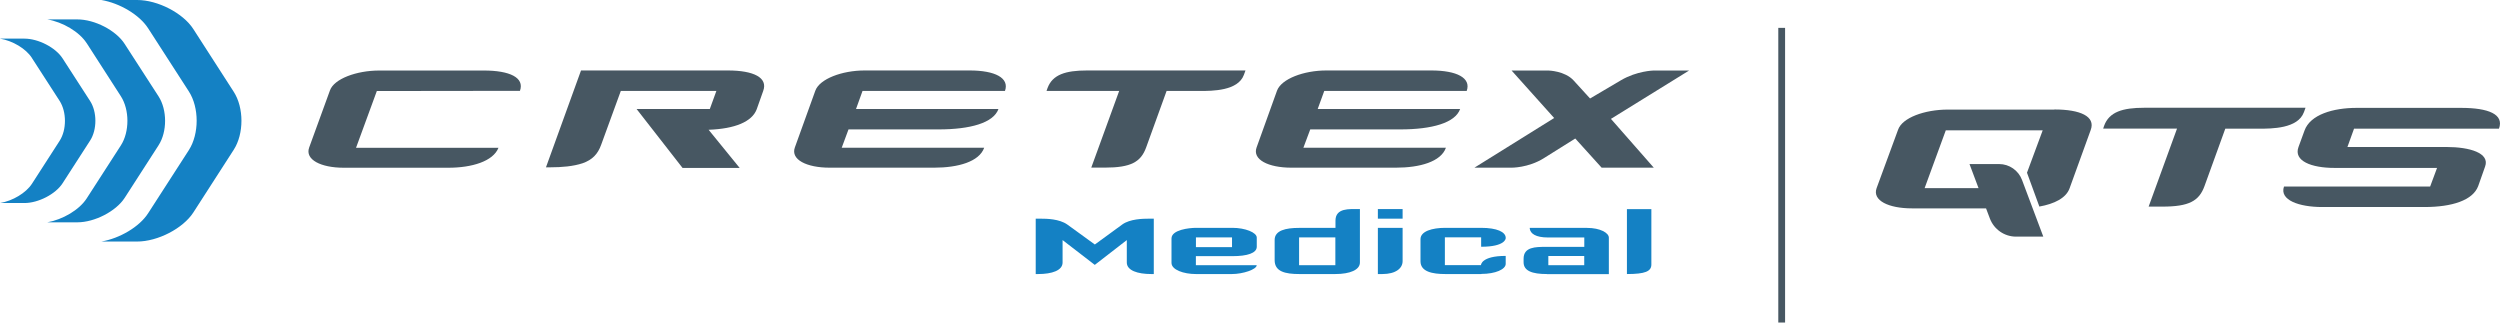 <?xml version="1.0" encoding="UTF-8"?><svg id="Layer_2" xmlns="http://www.w3.org/2000/svg" viewBox="0 0 412.25 53.19"><defs><style>.cls-1{fill:#1481c4;}.cls-2{fill:#475762;}</style></defs><g id="Layer_1-2"><g><path class="cls-2" d="M124.78,18.02c-.77,2.05-3.58,3.22-7.93,3.38l5.12,6.29h-9.42l-7.58-9.72h12.08l1.08-2.97h-15.76l-3.23,8.85c-.56,1.58-1.48,2.51-3.07,3.07-1.54,.51-3.43,.67-5.28,.67h-.76l5.78-15.97h24.21c4.25,0,6.65,1.18,5.83,3.38l-1.07,3.02Z"/><path class="cls-2" d="M162.29,24.37c-.82,2.3-4.3,3.28-8.24,3.28h-17.25c-3.78,0-6.45-1.33-5.73-3.33l3.38-9.37c.71-1.94,4.4-3.33,8.14-3.33h17.3c4.19,0,6.6,1.23,5.83,3.38h-23.49l-1.07,2.97h23.49c-.82,2.3-4.65,3.37-9.88,3.37h-14.85l-1.12,3.02h23.49Z"/><path class="cls-2" d="M205.12,12.34c-.97,2.66-5.22,2.66-7.27,2.66h-5.48l-3.37,9.31c-.87,2.4-2.51,3.33-6.8,3.33h-2.25l4.6-12.64h-11.98l.16-.46c.82-2.25,3.01-2.92,6.5-2.92h26.15l-.26,.72Z"/><path class="cls-2" d="M238.43,24.37c-.82,2.3-4.3,3.28-8.24,3.28h-17.25c-3.79,0-6.45-1.33-5.73-3.33l3.37-9.37c.72-1.94,4.4-3.33,8.14-3.33h17.3c4.2,0,6.61,1.23,5.84,3.38h-23.49l-1.08,2.97h23.49c-.81,2.3-4.65,3.37-9.88,3.37h-14.84l-1.13,3.02h23.49Z"/><path class="cls-2" d="M265.65,19.61l7.06,8.04h-8.6l-4.35-4.81-5.22,3.27c-2.56,1.59-5.32,1.54-5.32,1.54h-6.09l13.15-8.19-7.02-7.83h6.09s2.71,.06,4.14,1.64l2.71,2.97,5.12-3.02c2.61-1.53,5.32-1.59,5.32-1.59h5.89l-12.9,7.98Z"/><path class="cls-2" d="M58.71,24.37l3.43-9.36,23.6-.03c.79-2.19-1.71-3.35-5.94-3.35h-17.25c-3.78,0-7.47,1.38-8.14,3.28l-3.43,9.42c-.72,2,1.95,3.33,5.68,3.33h17.3c3.83,0,7.36-1.05,8.24-3.29h-23.5Z"/><path class="cls-1" d="M189.83,45.19c-2.22,0-4.02-.58-4.02-1.9v-3.7l-5.28,4.09-5.31-4.09v3.7c0,1.31-1.75,1.9-4.02,1.9h-.41v-9.13h.85c.93,0,3.03,.03,4.35,.96l4.55,3.3,4.52-3.3c1.29-.93,3.45-.96,4.38-.96h.82v9.13h-.41Z"/><path class="cls-1" d="M203.16,39.15h-5.95v1.6h5.95v-1.6Zm0,6.04h-5.95c-2.04,0-4.03-.7-4.03-1.84v-4.03c0-1.43,2.92-1.75,4.06-1.75h5.98c2.1,0,4.02,.76,4.02,1.61v1.51c0,1.05-1.57,1.55-4,1.55h-6.04v1.49h10.03c0,.7-2.27,1.46-4.08,1.46"/><path class="cls-1" d="M220.2,39.15h-5.98v4.58h5.98v-4.58Zm0,6.04h-5.93c-2.36,0-4.08-.41-4.08-2.28v-3.35c0-1.57,1.84-1.98,4.02-1.98h6.01v-1.2c0-2.13,2.36-1.9,3.76-1.9h.27v8.81c0,1.2-1.61,1.9-4.06,1.9"/><path class="cls-1" d="M227.96,45.19h-.75v-7.61h4.08v5.48c0,1.23-1.2,2.13-3.33,2.13m-.75-10.71h4.08v1.58h-4.08v-1.58Z"/><path class="cls-1" d="M244.27,45.19h-5.95c-2.1,0-4.08-.38-4.08-2.1v-3.65c0-1.31,1.93-1.87,4.08-1.87h5.89c2.71,0,4,.7,4.08,1.57v.15s0,1.4-4.05,1.4v-1.55h-5.98v4.58h5.95s0-1.52,4.08-1.52v1.31c0,.9-1.69,1.66-4.02,1.66"/><path class="cls-1" d="M261.24,42.21h-5.92v1.52h5.92v-1.52Zm-6.15,2.98c-2.45,0-3.85-.52-3.85-1.95v-.58c0-1.95,1.99-1.95,3.65-1.95h6.36v-1.55h-5.98c-2.04,0-2.89-.64-3.01-1.43v-.15h9.45c2.16,0,3.59,.82,3.59,1.61v6.01h-10.21Z"/><path class="cls-1" d="M268.28,45.19v-10.7h4.03v9.13c0,1.14-1.05,1.57-4.03,1.57"/><path class="cls-1" d="M24.43,4.67l6.72,10.42c1.71,2.66,1.7,6.99,0,9.65l-6.72,10.42c-1.44,2.25-4.69,4.15-7.72,4.67h5.9c3.4,0,7.57-2.16,9.27-4.79l6.66-10.34c1.7-2.63,1.7-6.94,0-9.57l-6.66-10.34C30.18,2.15,26.01,0,22.61,0h-5.9c3.03,.52,6.27,2.42,7.72,4.67"/><path class="cls-1" d="M14.29,7.11l5.64,8.76c1.44,2.23,1.44,5.88,0,8.11l-5.65,8.76c-1.22,1.88-3.94,3.47-6.48,3.92h4.96c2.85,0,6.36-1.82,7.79-4.02l5.6-8.69c1.43-2.22,1.43-5.83,0-8.05l-5.61-8.68c-1.43-2.22-4.93-4.02-7.78-4.02H7.8c2.55,.44,5.27,2.03,6.49,3.92"/><path class="cls-1" d="M5.26,9.56l4.58,7.09c1.16,1.81,1.16,4.76,0,6.56l-4.57,7.09c-.99,1.53-3.19,2.83-5.26,3.18H4.02c2.31,0,5.15-1.47,6.3-3.26l4.54-7.04c1.16-1.79,1.16-4.73,0-6.52l-4.54-7.03c-1.15-1.79-3.99-3.26-6.3-3.26H0c2.07,.35,4.27,1.64,5.26,3.18"/><rect class="cls-2" x="293.24" y="4.59" width="1.12" height="48.6"/><path class="cls-2" d="M379.91,18.51c-.99,2.71-5.31,2.71-7.39,2.71h-5.57l-3.43,9.47c-.89,2.45-2.55,3.38-6.92,3.38h-2.29l4.68-12.86h-12.18l.16-.47c.83-2.29,3.07-2.97,6.61-2.97h26.6l-.26,.73Z"/><path class="cls-2" d="M388.18,21.22l-1.09,3.02h16.35c3.8,0,7.18,.99,6.35,3.23l-1.14,3.23c-.89,2.34-4.32,3.44-8.85,3.44h-16.87c-3.8,0-7.08-1.14-6.3-3.38h24.1l1.14-3.07h-16.92c-3.8,0-6.77-1.15-5.93-3.44l.99-2.71c.94-2.65,4.74-3.75,8.59-3.75h17.23c4.48,0,7.13,1.04,6.25,3.43h-23.89Z"/><path class="cls-2" d="M338.75,18.07h-17.54c-3.85,0-7.55,1.35-8.22,3.33l-3.54,9.63c-.73,2.03,1.98,3.33,5.83,3.33h12.22l.63,1.67c.68,1.8,2.4,2.99,4.32,2.99h4.49l-3.51-9.35c-.59-1.57-2.1-2.62-3.78-2.62h-4.88l1.49,3.97h-8.89l3.49-9.53h15.98l-2.59,6.99,2.04,5.58c2.47-.44,4.4-1.4,4.98-3l3.49-9.63c.83-2.24-1.72-3.38-5.99-3.38"/></g></g></svg>
